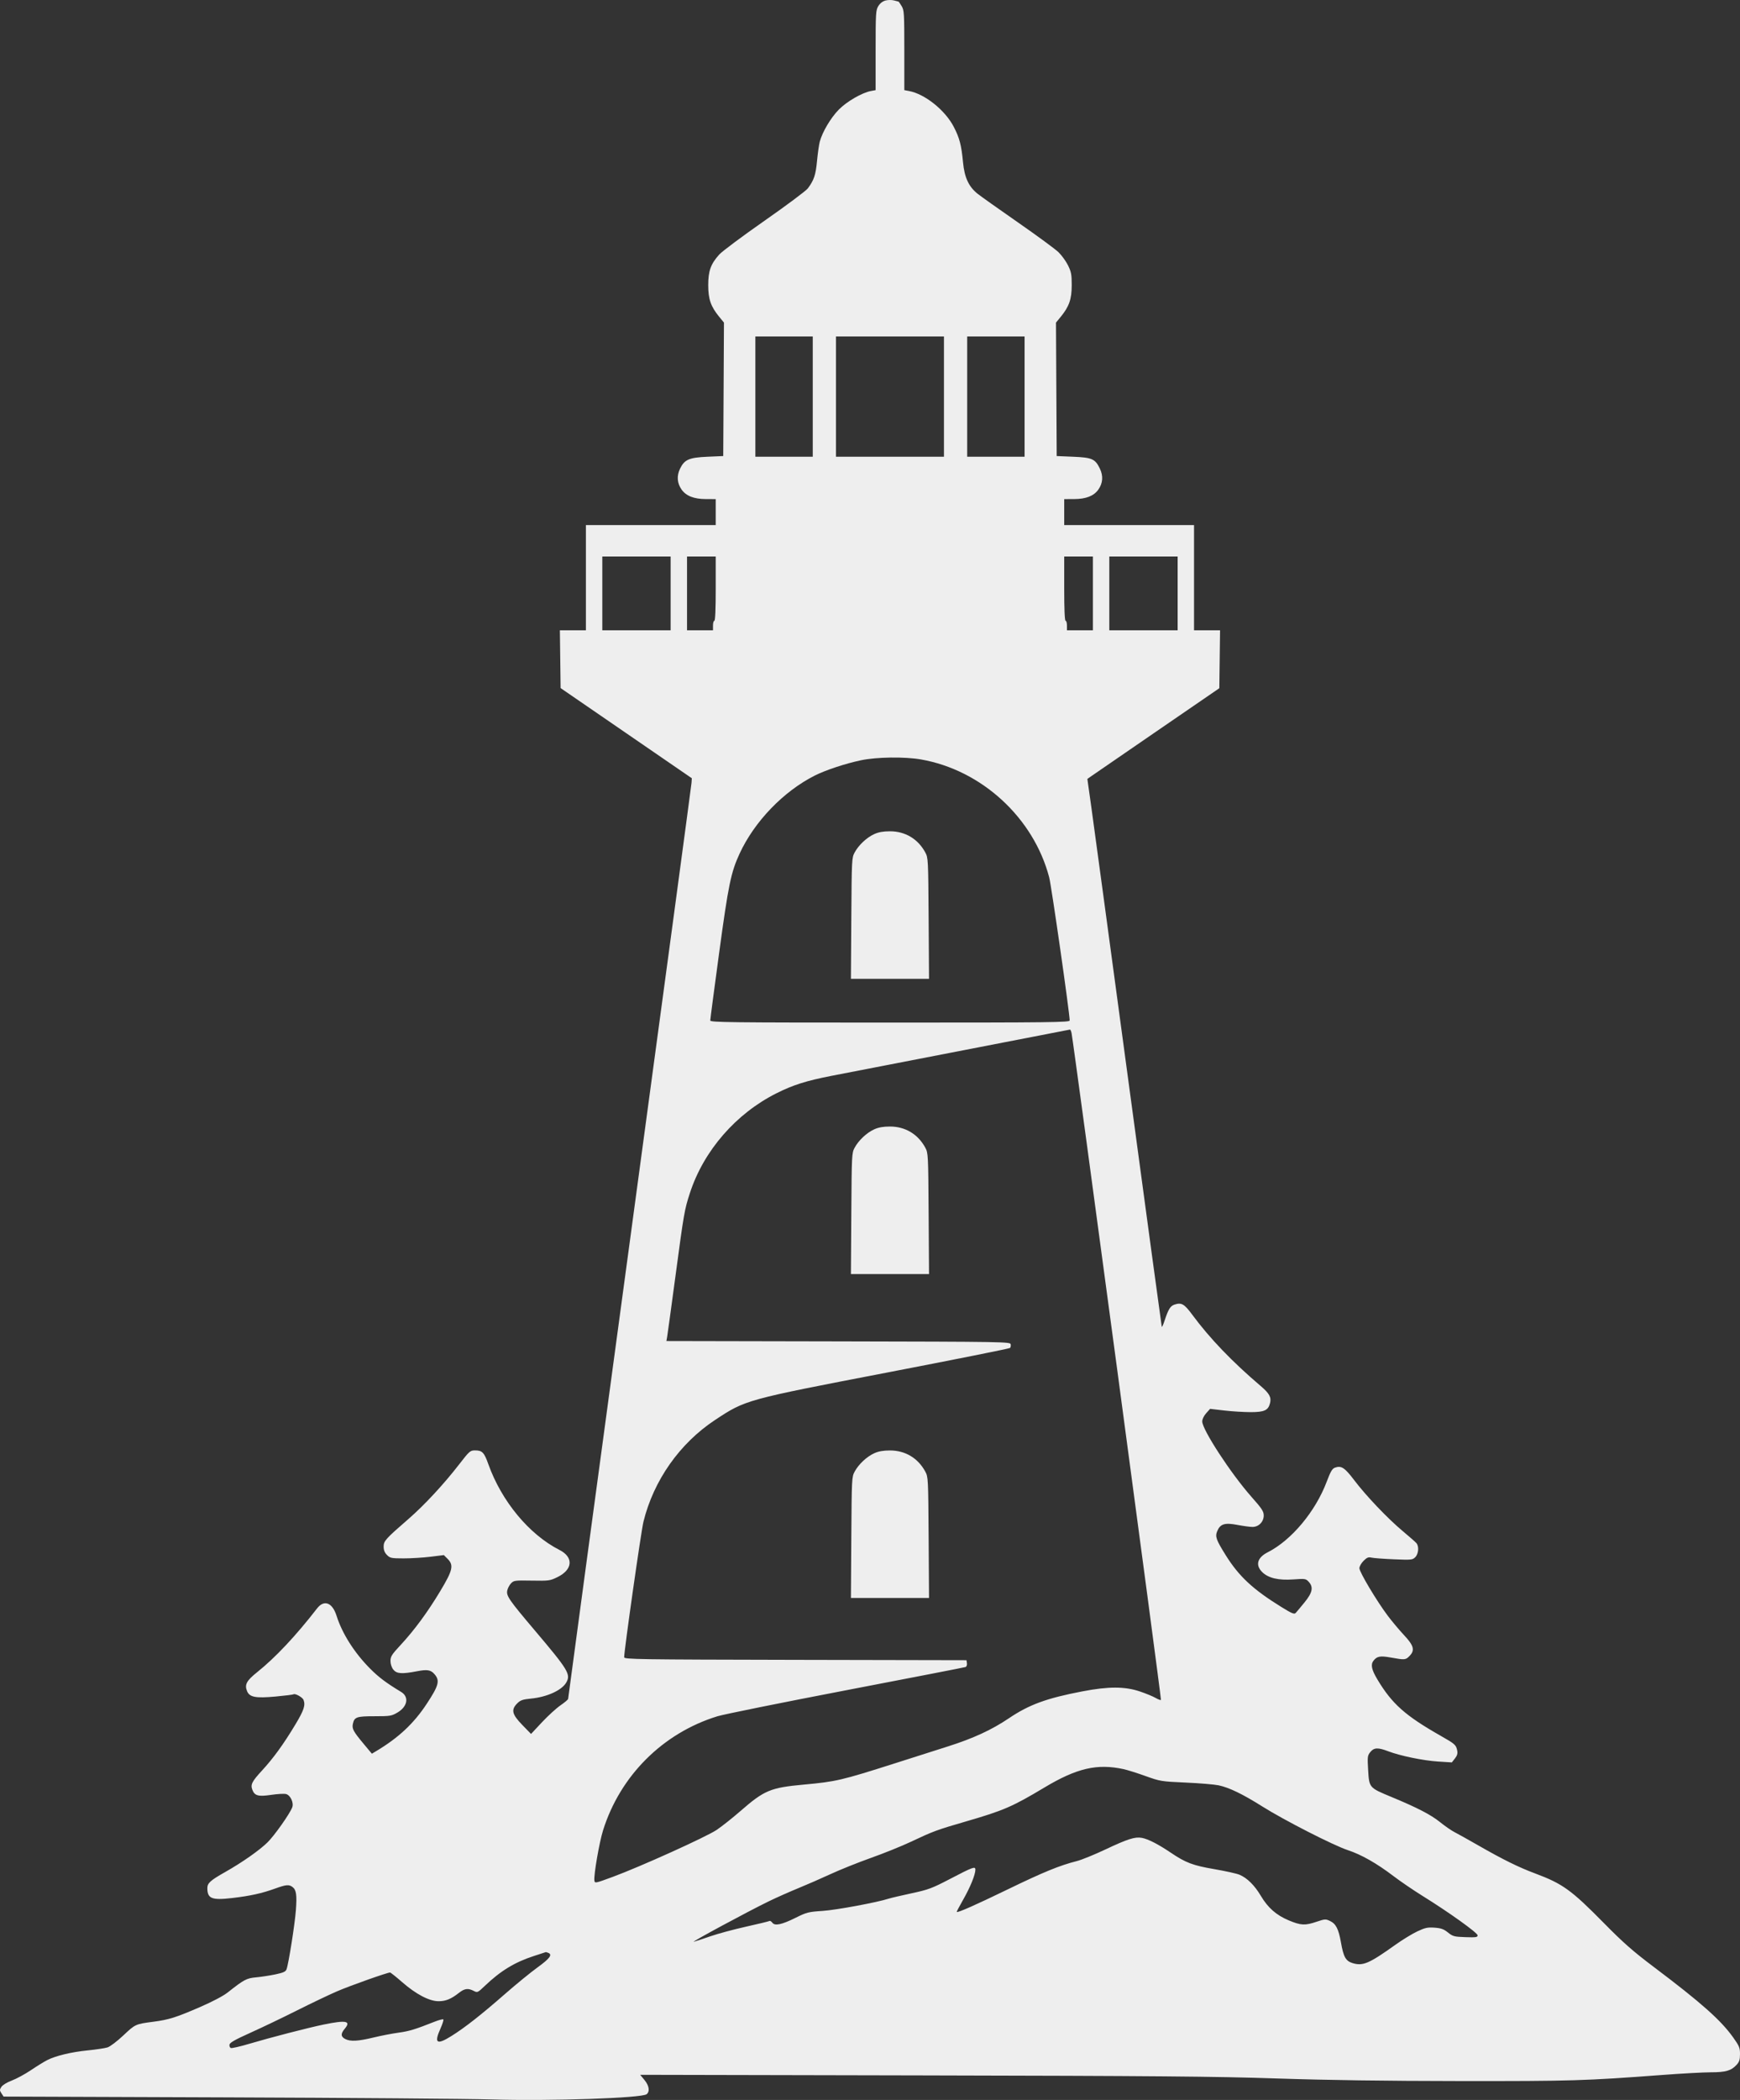 <svg width="335" height="404" viewBox="0 0 335 404" fill="none" xmlns="http://www.w3.org/2000/svg">
<rect x="0" y="0" width="335" height="404" fill="#333333" stroke="none"/>
<path fill-rule="evenodd" clip-rule="evenodd" d="M170.48 0.098C169.935 0.243 169.424 0.64 169.1 1.172C168.619 1.96 168.584 2.535 168.583 9.679L168.582 17.341L167.68 17.51C165.956 17.833 163.03 19.527 161.484 21.096C159.947 22.656 158.321 25.399 157.828 27.26C157.675 27.839 157.438 29.51 157.301 30.975C157.05 33.657 156.71 34.669 155.527 36.249C155.182 36.709 151.433 39.507 147.195 42.465C142.957 45.424 139.037 48.346 138.483 48.959C136.841 50.775 136.354 52.127 136.354 54.87C136.354 57.55 136.849 58.974 138.464 60.944L139.382 62.064L139.314 74.902L139.245 87.739L136.22 87.87C132.658 88.025 131.779 88.408 130.92 90.183C130.252 91.562 130.363 92.977 131.234 94.2C132.102 95.418 133.617 96.009 135.891 96.016L137.798 96.022V98.52V101.018H125.301H112.803V111.141V121.265H110.298H107.793L107.864 126.823L107.935 132.38L120.565 141.052L133.194 149.723L133.137 150.607C133.106 151.093 127.748 190.892 121.231 239.05C114.714 287.207 109.382 326.712 109.382 326.839C109.382 326.965 108.723 327.522 107.918 328.077C107.112 328.631 105.505 330.097 104.346 331.335L102.239 333.586L100.548 331.846C98.564 329.803 98.361 328.927 99.587 327.701C100.2 327.089 100.627 326.942 102.263 326.781C105.357 326.476 108.203 325.167 109.039 323.665C109.908 322.101 109.405 321.273 102.957 313.664C98.002 307.815 97.456 307.024 97.659 306.001C97.744 305.574 98.066 304.956 98.375 304.627C98.91 304.058 99.101 304.032 102.384 304.089C105.694 304.145 105.89 304.118 107.348 303.403C110.289 301.96 110.459 299.582 107.721 298.191C101.871 295.218 96.559 288.815 94.012 281.665C93.212 279.42 92.84 279.036 91.461 279.036C90.526 279.036 90.377 279.166 88.393 281.731C85.458 285.523 81.705 289.567 78.693 292.183C74.203 296.082 73.862 296.461 73.862 297.551C73.862 298.227 74.057 298.712 74.508 299.163C75.106 299.761 75.347 299.809 77.731 299.812C79.149 299.813 81.466 299.671 82.881 299.496L85.453 299.178L86.164 299.888C87.398 301.121 87.185 302.072 84.775 306.085C82.326 310.165 79.76 313.647 77.085 316.52C75.432 318.296 75.178 318.699 75.178 319.54C75.178 320.124 75.395 320.787 75.723 321.204C76.364 322.019 77.374 322.089 80.304 321.522C82.24 321.148 82.929 321.26 83.632 322.064C84.734 323.322 84.497 324.242 82.148 327.805C79.679 331.553 76.773 334.279 72.532 336.828L71.597 337.39L70.008 335.487C68.018 333.104 67.734 332.574 67.942 331.629C68.228 330.327 68.654 330.18 72.127 330.18C75.114 330.18 75.384 330.136 76.523 329.467C78.467 328.324 78.8 326.453 77.229 325.504C74.348 323.762 72.921 322.692 71.274 321.037C68.227 317.974 65.882 314.288 64.796 310.853C63.988 308.298 62.395 307.695 61.047 309.434C56.948 314.723 53.022 318.896 49.486 321.724C47.459 323.344 47.053 324.113 47.568 325.354C48.052 326.523 49.207 326.741 53.062 326.39C54.843 326.227 56.4 326.033 56.522 325.957C56.85 325.755 58.249 326.542 58.439 327.036C58.834 328.065 58.514 329.029 56.87 331.766C54.61 335.528 52.641 338.243 50.453 340.617C48.499 342.736 48.203 343.325 48.585 344.328C49.024 345.485 49.73 345.675 52.207 345.307C53.413 345.128 54.701 345.057 55.071 345.15C55.919 345.363 56.602 346.835 56.261 347.719C55.775 348.978 52.84 353.133 51.517 354.434C49.95 355.976 46.623 358.306 43.342 360.16C40.497 361.768 39.921 362.287 39.921 363.243C39.921 365.269 40.779 365.613 44.687 365.156C48.202 364.745 50.396 364.261 52.977 363.33C55.095 362.566 55.637 362.517 56.316 363.032C57.043 363.583 57.185 364.546 56.968 367.47C56.767 370.198 55.558 377.835 55.164 378.87C54.992 379.322 54.549 379.524 53.025 379.843C51.968 380.064 50.303 380.32 49.325 380.411C47.448 380.586 47.018 380.815 43.812 383.341C42.974 384.001 40.851 385.116 38.474 386.144C33.861 388.138 32.511 388.564 29.584 388.946C26.077 389.403 26.057 389.412 23.767 391.568C22.543 392.72 21.204 393.734 20.695 393.893C20.199 394.048 18.491 394.306 16.899 394.465C13.713 394.784 10.73 395.5 9.081 396.341C8.492 396.641 7.082 397.511 5.947 398.275C4.812 399.038 3.163 399.933 2.281 400.262C1.356 400.608 0.507 401.122 0.273 401.479C-0.092 402.036 -0.092 402.159 0.279 402.724L0.69 403.351L43.525 403.507C67.084 403.593 90.09 403.772 94.648 403.905C106.096 404.239 123.595 403.645 124.503 402.893C125.148 402.358 124.977 401.251 124.081 400.164L123.256 399.164L177.427 399.279C222.435 399.374 234.001 399.474 245.805 399.868C255.545 400.193 266.633 400.349 281.062 400.364C302.591 400.386 305.163 400.309 320.003 399.196C323.765 398.913 328.002 398.682 329.417 398.681C332.253 398.678 333.301 398.373 334.342 397.245C334.867 396.676 335 396.258 335 395.173C335 393.963 334.856 393.612 333.685 391.973C331.301 388.636 327.539 385.299 318.424 378.433C314.385 375.391 312.541 373.771 308.82 369.995C302.506 363.588 300.868 362.407 295.533 360.415C292.372 359.235 289.369 357.754 284.614 355.03C282.661 353.911 280.589 352.755 280.01 352.462C279.431 352.168 278.188 351.308 277.247 350.55C275.464 349.113 272.862 347.769 267.813 345.677C263.607 343.933 263.61 343.937 263.408 340.566C263.253 337.988 263.28 337.758 263.817 337.082C264.52 336.199 265.282 336.161 267.249 336.912C269.577 337.8 274.013 338.714 276.87 338.895L279.519 339.063L280.114 338.307C280.549 337.753 280.668 337.345 280.555 336.783C280.337 335.694 280.135 335.512 277.43 333.977C270.551 330.071 268.006 327.81 265.184 323.097C264.068 321.233 263.86 320.247 264.429 319.507C265.101 318.632 265.718 318.518 267.775 318.886C270.465 319.368 270.603 319.358 271.339 318.622C272.451 317.51 272.226 316.611 270.329 314.589C269.418 313.619 268.001 311.932 267.179 310.84C265.055 308.016 261.724 302.437 261.724 301.704C261.724 301.362 262.083 300.724 262.522 300.286C263.164 299.644 263.459 299.522 264.035 299.662C264.428 299.758 266.363 299.904 268.335 299.987C271.743 300.13 271.947 300.11 272.479 299.579C273.108 298.95 273.231 297.512 272.708 296.886C272.528 296.67 271.337 295.622 270.062 294.559C267.173 292.149 263.011 287.782 260.711 284.747C258.894 282.35 258.243 281.926 257.033 282.351C256.491 282.541 256.182 283.066 255.419 285.084C253.258 290.804 248.634 296.327 244.073 298.637C242.067 299.652 241.66 301.097 242.999 302.436C244.161 303.596 246.136 304.066 248.987 303.86C251.261 303.696 251.408 303.717 251.947 304.296C252.911 305.33 252.702 306.39 251.16 308.275C250.415 309.187 249.654 310.097 249.468 310.299C249.184 310.609 248.747 310.429 246.679 309.15C241.23 305.781 238.527 303.267 235.994 299.211C234.129 296.224 233.916 295.622 234.352 294.57C234.93 293.175 235.801 292.904 238.225 293.368C239.355 293.584 240.67 293.761 241.147 293.761C242.335 293.761 243.306 292.769 243.306 291.555C243.306 290.775 242.951 290.239 240.906 287.927C236.979 283.489 231.466 275.047 231.466 273.471C231.466 273.03 231.769 272.394 232.221 271.889L232.976 271.044L235.707 271.36C237.209 271.534 239.511 271.676 240.822 271.675C243.425 271.673 244.171 271.326 244.515 269.957C244.802 268.816 244.402 268.081 242.716 266.647C237.227 261.978 232.928 257.504 229.564 252.958C228.001 250.845 227.483 250.547 226.13 250.984C225.328 251.243 224.939 251.869 224.222 254.055C223.962 254.851 223.714 255.383 223.67 255.239C223.627 255.094 220.742 233.854 217.259 208.039C213.776 182.224 210.572 158.572 210.138 155.479L209.349 149.855L209.948 149.431C210.277 149.197 215.993 145.271 222.65 140.705L234.755 132.404L234.826 126.834L234.897 121.265H232.392H229.887V111.141V101.018H217.389H204.892V98.52V96.022L206.799 96.016C209.073 96.009 210.588 95.418 211.456 94.2C212.336 92.964 212.438 91.563 211.752 90.145C210.851 88.284 210.258 88.023 206.602 87.87L203.445 87.739L203.376 74.902L203.308 62.064L204.226 60.944C205.841 58.975 206.336 57.55 206.337 54.87C206.339 52.828 206.241 52.305 205.627 51.057C205.236 50.262 204.407 49.118 203.786 48.516C203.164 47.914 199.636 45.324 195.946 42.761C192.256 40.198 188.76 37.716 188.176 37.246C186.495 35.891 185.685 34.126 185.409 31.216C185.097 27.919 184.741 26.554 183.631 24.409C181.971 21.201 178.077 18.085 175.01 17.51L174.108 17.341L174.107 9.679C174.106 2.504 174.072 1.962 173.584 1.162C173.298 0.692 173.031 0.308 172.992 0.308C172.952 0.308 172.566 0.209 172.133 0.088C171.699 -0.033 170.956 -0.028 170.48 0.098ZM156.479 76.3V87.87H150.954H145.429V76.3V64.731H150.954H156.479V76.3ZM181.738 76.3V87.87H171.345H160.952V76.3V64.731H171.345H181.738V76.3ZM197.261 76.3V87.87H191.736H186.211V76.3V64.731H191.736H197.261V76.3ZM129.116 114.165V121.265H122.538H115.96V114.165V107.066H122.538H129.116V114.165ZM137.798 113.245C137.798 117.189 137.703 119.424 137.535 119.424C137.391 119.424 137.272 119.839 137.272 120.345V121.265H134.773H132.273V114.165V107.066H135.036H137.798V113.245ZM210.417 114.165V121.265H207.917H205.418V120.345C205.418 119.839 205.299 119.424 205.155 119.424C204.987 119.424 204.892 117.189 204.892 113.245V107.066H207.654H210.417V114.165ZM226.73 114.165V121.265H220.152H213.574V114.165V107.066H220.152H226.73V114.165ZM177.308 146.106C188.99 148.142 198.986 157.323 201.997 168.783C202.437 170.459 205.944 194.926 205.944 196.322C205.944 196.691 202.498 196.732 171.345 196.732C140.192 196.732 136.746 196.691 136.746 196.322C136.746 196.097 137.514 190.259 138.452 183.348C140.24 170.19 140.726 167.83 142.395 164.221C145.251 158.043 150.844 152.243 156.874 149.205C158.963 148.153 162.768 146.895 165.765 146.265C168.783 145.632 174.162 145.558 177.308 146.106ZM168.319 160.465C166.878 161.115 165.314 162.579 164.548 163.995C163.991 165.021 163.976 165.323 163.902 176.682L163.826 188.318H171.345H178.864L178.788 176.682C178.714 165.323 178.699 165.021 178.142 163.995C176.735 161.396 174.284 159.93 171.345 159.93C170.057 159.93 169.147 160.091 168.319 160.465ZM206.308 198.77C206.731 200.914 223.637 326.916 223.518 327.035C223.44 327.113 222.976 326.943 222.487 326.658C221.999 326.372 220.652 325.816 219.494 325.423C216.585 324.436 213.452 324.427 208.408 325.392C201.491 326.715 198.142 327.94 194.237 330.573C190.939 332.797 187.416 334.424 182.527 335.98C179.995 336.786 175.377 338.256 172.266 339.248C162.022 342.513 160.938 342.766 154.787 343.329C148.328 343.921 147.169 344.404 142.534 348.439C141.015 349.761 138.961 351.388 137.97 352.053C135.959 353.403 123.213 359.158 117.934 361.099C114.563 362.339 114.512 362.348 114.435 361.771C114.295 360.72 115.386 354.419 116.104 352.133C119.408 341.61 127.615 333.427 138.114 330.189C139.315 329.818 150.48 327.563 162.925 325.177C175.371 322.791 185.709 320.782 185.9 320.712C186.091 320.642 186.21 320.318 186.163 319.991L186.079 319.399L153.125 319.332C122.692 319.27 120.17 319.232 120.17 318.831C120.17 317.481 123.43 294.586 123.884 292.751C125.851 284.794 130.865 277.675 137.667 273.184C143.557 269.294 143.542 269.298 170.826 264.051C183.701 261.575 194.336 259.45 194.458 259.328C194.58 259.207 194.637 258.888 194.586 258.619C194.495 258.147 193.399 258.129 161.397 258.064L128.303 257.998L128.452 257.144C128.534 256.675 129.251 251.439 130.045 245.51C131.677 233.325 131.782 232.724 132.83 229.511C135.49 221.361 141.696 214.228 149.538 210.307C152.726 208.714 155.243 207.921 160.156 206.963C163.963 206.22 205.6 198.15 205.989 198.079C206.086 198.061 206.23 198.372 206.308 198.77ZM168.319 217.263C166.878 217.913 165.314 219.377 164.548 220.792C163.991 221.819 163.976 222.121 163.902 233.479L163.826 245.115H171.345H178.864L178.788 233.479C178.714 222.121 178.699 221.819 178.142 220.792C176.735 218.193 174.284 216.728 171.345 216.728C170.057 216.728 169.147 216.889 168.319 217.263ZM168.319 279.582C166.878 280.232 165.314 281.696 164.548 283.112C163.991 284.138 163.976 284.44 163.902 295.799L163.826 307.435H171.345H178.864L178.788 295.799C178.714 284.44 178.699 284.138 178.142 283.112C176.735 280.513 174.284 279.047 171.345 279.047C170.057 279.047 169.147 279.208 168.319 279.582ZM216.337 340.361C217.061 340.519 218.955 341.115 220.547 341.687C223.372 342.7 223.558 342.731 228.309 342.944C230.986 343.064 233.827 343.302 234.623 343.472C236.671 343.909 239.242 345.153 243.043 347.545C247.235 350.182 256.746 355.038 259.487 355.939C262.091 356.795 265.046 358.472 268.26 360.916C269.612 361.944 272.157 363.678 273.917 364.769C278.95 367.89 284.483 371.85 284.483 372.331C284.483 372.703 284.165 372.75 282.135 372.68C279.963 372.605 279.712 372.538 278.774 371.784C277.96 371.131 277.452 370.947 276.2 370.857C274.864 370.76 274.389 370.862 272.874 371.571C271.903 372.025 269.973 373.206 268.586 374.196C263.587 377.762 262.4 378.27 260.432 377.681C259.102 377.282 258.667 376.516 258.172 373.698C257.716 371.11 257.209 370.114 256.071 369.571C255.229 369.17 255.083 369.178 253.499 369.713C251.269 370.466 250.471 370.43 248.172 369.474C245.739 368.461 244.125 367.053 242.751 364.74C241.54 362.703 240.108 361.287 238.641 360.674C238.096 360.446 235.932 359.965 233.834 359.604C229.638 358.884 228.3 358.378 225.379 356.409C222.969 354.785 221.061 353.81 219.851 353.582C218.527 353.334 217.123 353.781 212.785 355.827C210.687 356.818 208.231 357.815 207.328 358.044C204.007 358.886 200.919 360.148 194.104 363.449C187.737 366.534 184.384 368.016 184.197 367.829C184.158 367.79 184.727 366.707 185.462 365.422C186.798 363.085 187.789 360.649 187.789 359.703C187.789 359.006 187.332 359.173 182.841 361.514C179.426 363.294 178.743 363.548 175.479 364.248C173.5 364.673 171.523 365.136 171.087 365.278C168.845 366.004 160.993 367.46 158.399 367.631C155.65 367.812 155.303 367.899 153.222 368.934C150.519 370.279 149.182 370.564 148.696 369.9C148.51 369.646 148.26 369.499 148.141 369.572C148.022 369.646 145.986 370.139 143.618 370.667C141.25 371.196 138.173 372.025 136.779 372.511C135.386 372.996 133.95 373.47 133.589 373.563C132.817 373.763 144.051 367.706 148.017 365.784C149.513 365.059 152.058 363.928 153.674 363.27C155.289 362.612 158.091 361.389 159.9 360.553C161.709 359.716 165.216 358.311 167.694 357.43C170.172 356.55 173.605 355.165 175.324 354.354C179.69 352.294 180.347 352.051 186.032 350.403C193.197 348.325 194.943 347.57 201.047 343.912C207.31 340.159 211.224 339.25 216.337 340.361ZM105.546 375.698C106.412 376.031 105.868 376.778 103.519 378.477C102.186 379.441 99.378 381.733 97.279 383.568C92.641 387.625 89.484 390.101 86.877 391.725C84.058 393.481 83.531 393.096 84.82 390.226C85.203 389.373 85.442 388.601 85.351 388.511C85.261 388.421 84.504 388.617 83.669 388.947C79.907 390.436 78.795 390.774 76.727 391.056C75.513 391.222 73.336 391.644 71.889 391.994C68.957 392.703 67.473 392.785 66.498 392.291C65.596 391.835 65.559 391.268 66.37 390.305C67.633 388.805 66.659 388.604 62.38 389.481C59.367 390.098 52.172 391.959 47.815 393.247C46.15 393.739 44.635 394.082 44.446 394.01C44.258 393.938 44.139 393.646 44.183 393.363C44.242 392.978 45.256 392.401 48.209 391.075C50.38 390.1 54.405 388.172 57.155 386.792C59.904 385.412 63.397 383.746 64.917 383.091C67.392 382.022 74.56 379.483 75.097 379.484C75.214 379.484 76.257 380.313 77.414 381.325C80.08 383.657 82.651 385.005 84.435 385.005C85.825 385.005 86.853 384.584 88.371 383.391C89.444 382.549 90.119 382.46 91.199 383.018C91.915 383.388 91.969 383.364 93.32 382.075C96.384 379.155 99.101 377.501 102.805 376.301C104.035 375.903 105.061 375.568 105.085 375.558C105.11 375.548 105.317 375.611 105.546 375.698Z" fill="#EEEEEE"/>
</svg>
